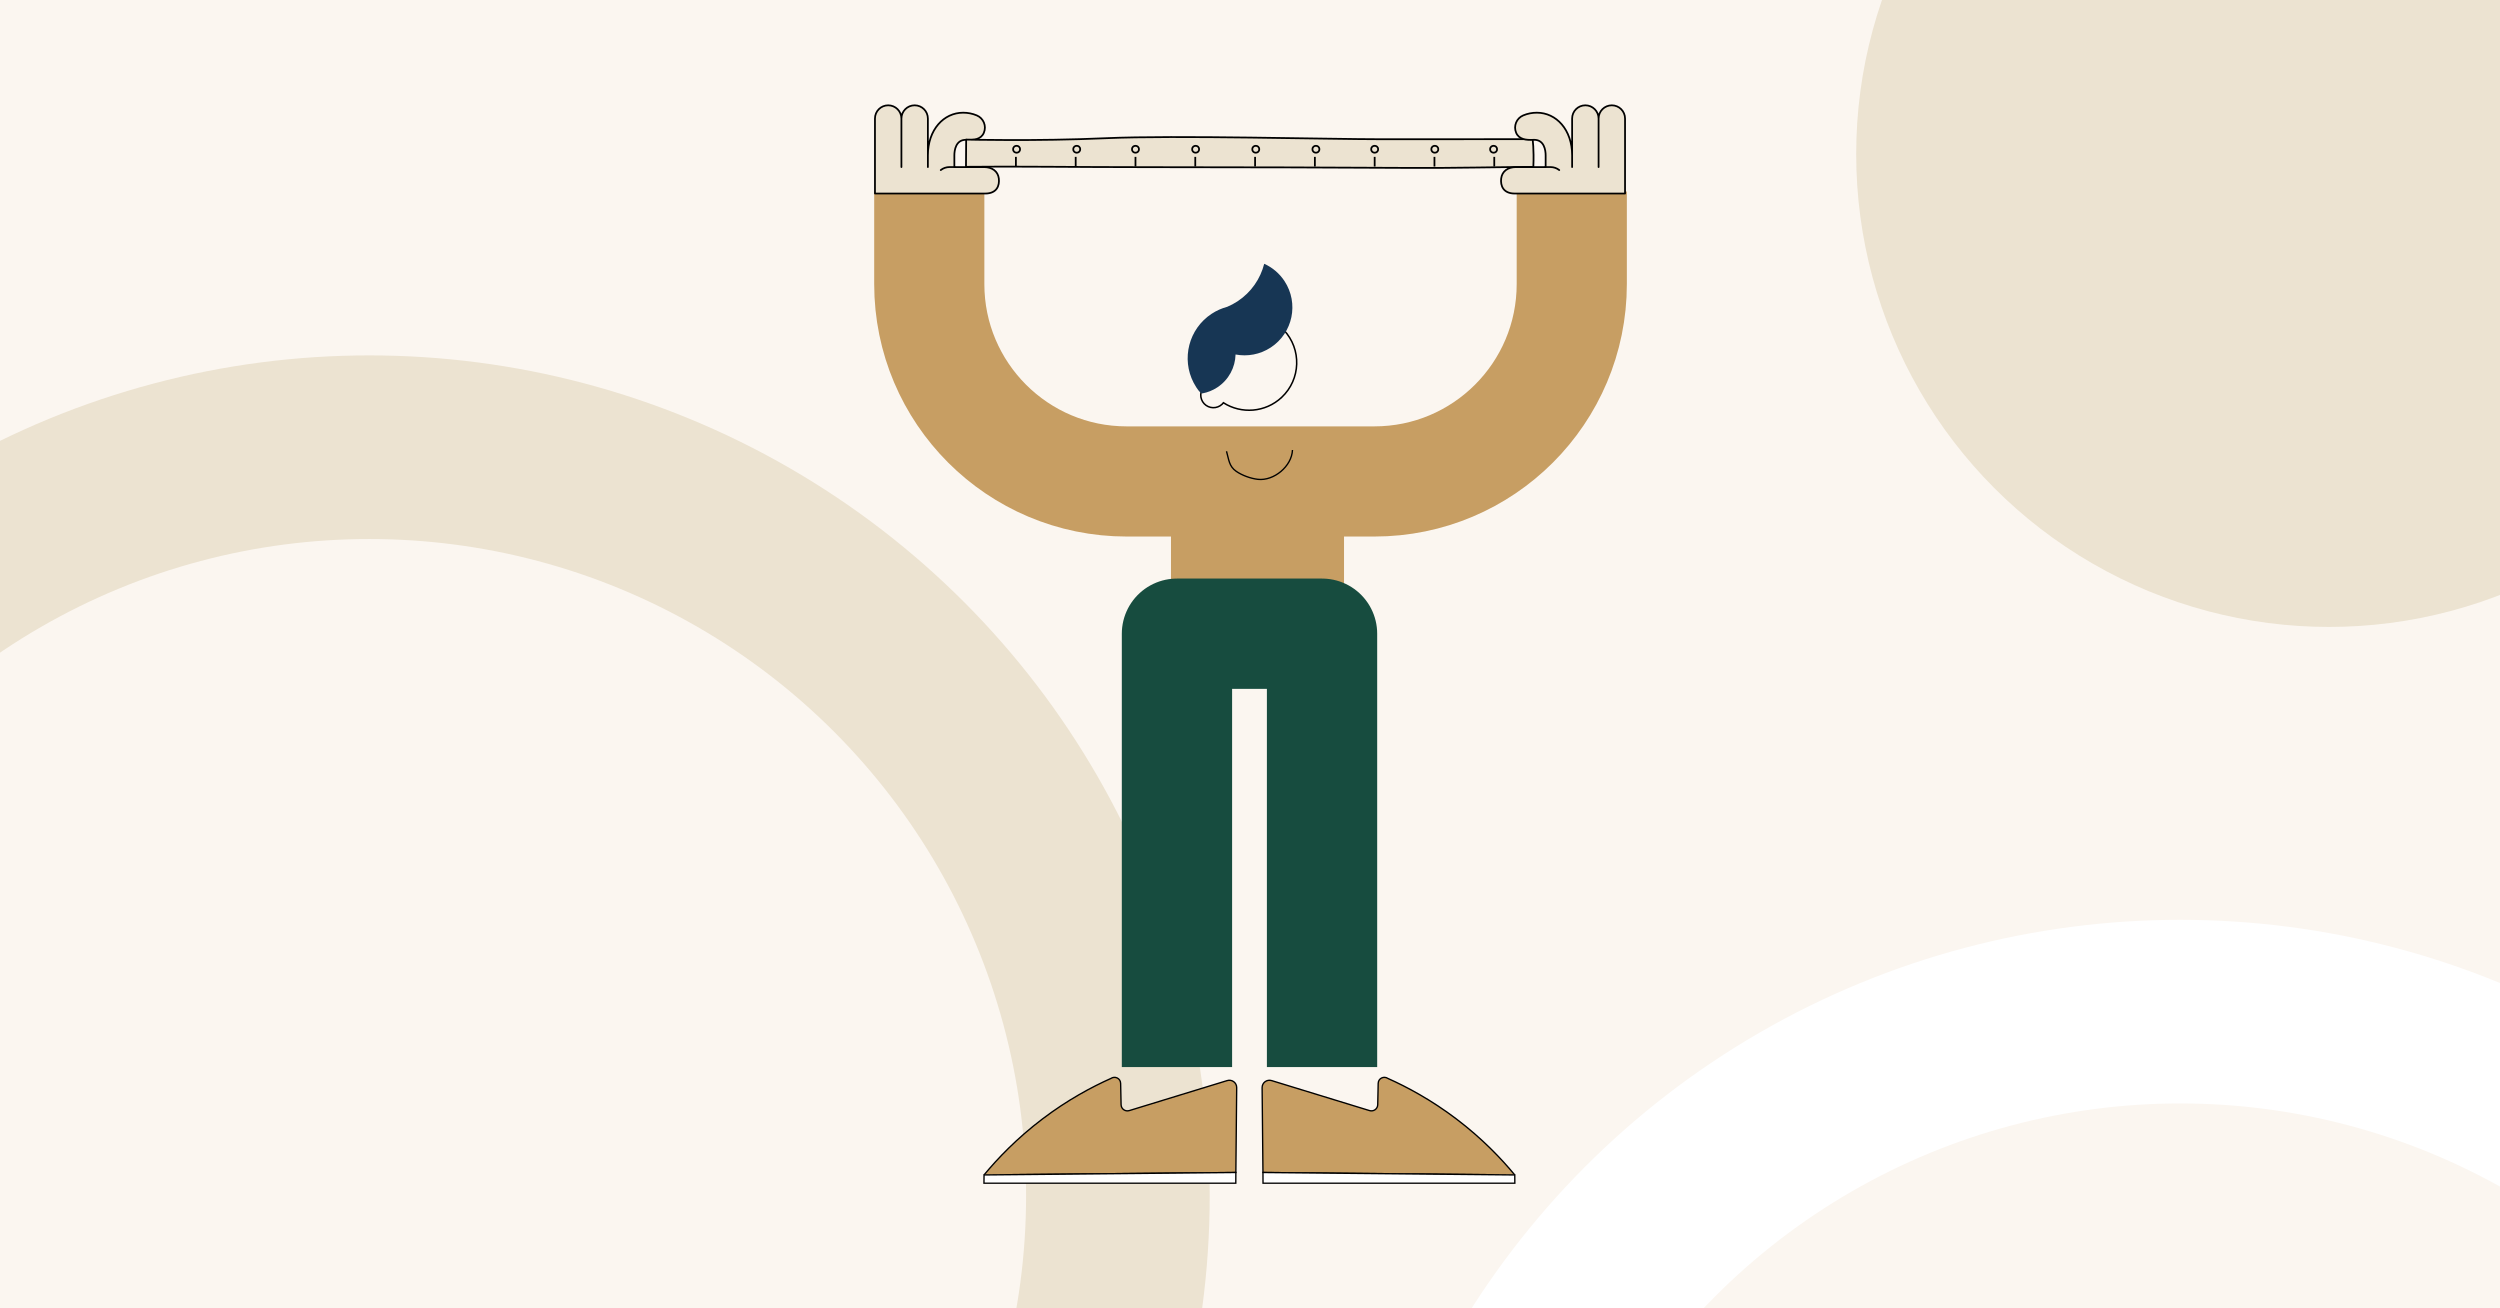 <svg viewBox="0 0 1200 628" xmlns="http://www.w3.org/2000/svg" xmlns:xlink="http://www.w3.org/1999/xlink"><clipPath id="a"><path d="m566.27 137.67h65.07v58.97h-65.07z" transform="matrix(.836 -.549 .549 .836 6.52 356.13)"/></clipPath><clipPath id="b"><path d="m566.27 137.67h65.07v58.97h-65.07z" transform="matrix(.836 -.549 .549 .836 6.52 356.13)"/></clipPath><path d="m-16-24.08h1229.05v667.24h-1229.05z" fill="#fbf6f0"/><circle cx="1046.48" cy="844.91" fill="none" r="359.33" stroke="#fff" stroke-miterlimit="10" stroke-width="88.14"/><circle cx="177.26" cy="573.99" fill="none" r="359.33" stroke="#ece3d1" stroke-miterlimit="10" stroke-width="88.14"/><path d="m562.07 231.09h83.06v52.06h-83.06z" fill="#c79e63"/><path d="m727.09 563.97c-6.52-7.88-15.71-17.52-28.04-26.87-12.1-9.17-23.63-15.32-32.84-19.44-.92-.63-2.09-.71-3.07-.22-.92.46-1.59 1.39-1.61 2.58l-.22 10.22c-.03 2.06-2.04 3.48-4.01 2.82l-46.82-14.35c-2.33-.77-4.69.94-4.66 3.37l.4 40.71 111.12 1.08" fill="#c79e63" stroke="#000" stroke-miterlimit="10" stroke-width=".66"/><path d="m606.25 567.94h120.87l-.03-3.97-120.87-1.17z" fill="#fff" stroke="#000" stroke-miterlimit="10" stroke-width=".66"/><path d="m472.34 563.97c6.52-7.88 15.71-17.52 28.04-26.87 12.1-9.17 23.63-15.32 32.84-19.44.92-.63 2.09-.71 3.07-.22.92.46 1.59 1.39 1.61 2.58l.22 10.22c.03 2.06 2.04 3.48 4.01 2.82l46.82-14.35c2.33-.77 4.69.94 4.66 3.37l-.4 40.71c-37.04.36-74.08.72-111.12 1.08" fill="#c79e63" stroke="#000" stroke-miterlimit="10" stroke-width=".66"/><path d="m593.18 567.94h-120.88l.04-3.97 120.87-1.17z" fill="#fff" stroke="#000" stroke-miterlimit="10" stroke-width=".66"/><path d="m564.94 512.18v-208h69.64v208" fill="none" stroke="#174c3f" stroke-linejoin="round" stroke-width="52.94"/><path d="m754.45 91.93v44.42c0 52.33-42.42 94.75-94.75 94.75h-118.9c-52.33 0-94.75-42.42-94.75-94.75v-44.42" fill="none" stroke="#c79e63" stroke-miterlimit="10" stroke-width="52.88"/><path d="m588.72 216.61c1.14 3.95 1.18 7.21 4.66 9.62 2.84 1.97 6.96 3.46 10.4 3.85 7.65.87 16.28-6.23 16.61-14.08" fill="none" stroke="#000" stroke-miterlimit="10" stroke-width=".66"/><path d="m419.98 80.19v-23.29c0-3.51 2.84-6.35 6.35-6.35 3.51 0 6.35 2.84 6.35 6.35v23.29s0-23.29 0-23.29c0-3.51 2.84-6.35 6.35-6.35 3.51 0 6.35 2.84 6.35 6.35v23.29s0-5.64 0-5.64c0-12.31 7.6-20.46 16.94-20.46 2.26 0 4.45.44 6.52 1.3 3.24 1.35 4.77 5.07 3.42 8.31s-4.8 3.59-8.31 3.42c-5.22-.26-5.86 5.1-5.86 7.44v5.64h14.26c3.82 0 6.65 1.97 7.08 5.45s-.97 7.25-6.51 7.25h-52.94v-12.7" fill="#ece3d1" stroke="#000" stroke-linejoin="round" stroke-width=".85"/><path d="m458.24 80.19h-2.48c-1.58 0-3.04.54-4.2 1.45" fill="#ece3d1" stroke="#000" stroke-linecap="round" stroke-linejoin="round" stroke-width=".85"/><g clip-path="url(#a)"><g clip-path="url(#b)"><path d="m616.23 158.41c8.64 9.21 8.18 23.68-1.03 32.32-7.79 7.31-19.36 8.1-27.96 2.6-.2.25-.41.49-.65.72-2.45 2.29-6.29 2.17-8.59-.27-2.29-2.45-2.17-6.29.28-8.58.29-.27.6-.51.92-.71-4.53-8.84-2.9-19.96 4.71-27.1 9.21-8.64 23.68-8.17 32.32 1.04z" fill="none" stroke="#000" stroke-miterlimit="10" stroke-width=".74"/><path d="m606.82 126.62c-1.81 7.15-6.2 13.68-12.86 18.05-1.58 1.04-3.22 1.89-4.9 2.6-2.58.69-5.1 1.79-7.45 3.33-11.06 7.26-14.64 21.64-8.66 33.13.4.77.84 1.52 1.32 2.26 1.38 2.11 2.29 2.93 2.91 2.83h.02c2.46-.46 4.88-1.41 7.1-2.87 5.54-3.64 8.61-9.63 8.77-15.79 5.65 1.07 11.71.04 16.9-3.37 10.62-6.97 13.57-21.23 6.6-31.85-2.49-3.79-5.91-6.6-9.76-8.33" fill="#173654"/></g></g><g stroke="#000"><path d="m463.68 80.07c21.99-.29 53.41.17 86.95.17s108.68.19 126.79.36c16.77.16 46.31-.49 58.59-.49.37-8.76-.37-13.31-.37-13.31s-46.27.04-72.19.04-99.1-1.99-132.64-.5-67.05.66-67.05.66l-.09 13.07z" fill="#ece3d1" stroke-linejoin="round" stroke-width=".86"/><path d="m780.02 80.19v-23.29c0-3.51-2.84-6.35-6.35-6.35-3.51 0-6.35 2.84-6.35 6.35v23.29s0-23.29 0-23.29c0-3.51-2.84-6.35-6.35-6.35-3.51 0-6.35 2.84-6.35 6.35v23.29s0-5.64 0-5.64c0-12.31-7.6-20.46-16.94-20.46-2.26 0-4.45.44-6.52 1.3-3.24 1.35-4.77 5.07-3.42 8.31s4.8 3.59 8.31 3.42c5.22-.26 5.86 5.1 5.86 7.44v5.64h-14.26c-3.82 0-6.65 1.97-7.08 5.45s.97 7.25 6.51 7.25h52.94v-12.7" fill="#ece3d1" stroke-linejoin="round" stroke-width=".85"/><path d="m741.76 80.19h2.48c1.58 0 3.04.54 4.2 1.45" fill="#ece3d1" stroke-linecap="round" stroke-linejoin="round" stroke-width=".85"/><path d="m487.63 75.29v4.64" fill="none" stroke-linejoin="round" stroke-width=".86"/><path d="m516.33 75.29v4.64" fill="none" stroke-linejoin="round" stroke-width=".86"/><path d="m545.03 75.29v4.64" fill="none" stroke-linejoin="round" stroke-width=".86"/><path d="m573.73 75.29v4.64" fill="none" stroke-linejoin="round" stroke-width=".86"/><path d="m602.44 75.29v4.64" fill="none" stroke-linejoin="round" stroke-width=".86"/><path d="m631.14 75.29v4.64" fill="none" stroke-linejoin="round" stroke-width=".86"/><path d="m659.84 75.29v4.64" fill="none" stroke-linejoin="round" stroke-width=".86"/><path d="m688.54 75.29v4.64" fill="none" stroke-linejoin="round" stroke-width=".86"/><path d="m717.25 75.29v4.64" fill="none" stroke-linejoin="round" stroke-width=".86"/><circle cx="487.96" cy="71.64" fill="#ece3d1" r="1.66" stroke-linejoin="round" stroke-width=".86"/><circle cx="516.83" cy="71.64" fill="#ece3d1" r="1.66" stroke-linejoin="round" stroke-width=".86"/><circle cx="545.03" cy="71.64" fill="#ece3d1" r="1.66" stroke-linejoin="round" stroke-width=".86"/><circle cx="573.9" cy="71.64" fill="#ece3d1" r="1.66" stroke-linejoin="round" stroke-width=".86"/><circle cx="602.77" cy="71.64" fill="#ece3d1" r="1.66" stroke-linejoin="round" stroke-width=".86"/><circle cx="631.64" cy="71.64" fill="#ece3d1" r="1.66" stroke-linejoin="round" stroke-width=".86"/><circle cx="659.84" cy="71.64" fill="#ece3d1" r="1.66" stroke-linejoin="round" stroke-width=".86"/><circle cx="688.71" cy="71.64" fill="#ece3d1" r="1.66" stroke-linejoin="round" stroke-width=".86"/><circle cx="716.92" cy="71.64" fill="#ece3d1" r="1.66" stroke-linejoin="round" stroke-width=".86"/></g><circle cx="1117.94" cy="73.96" fill="#ece3d1" r="226.97"/><circle cx="1634.19" cy="892.95" fill="none" r="407.68" stroke="#ece3d1" stroke-miterlimit="10" stroke-width="100"/></svg>